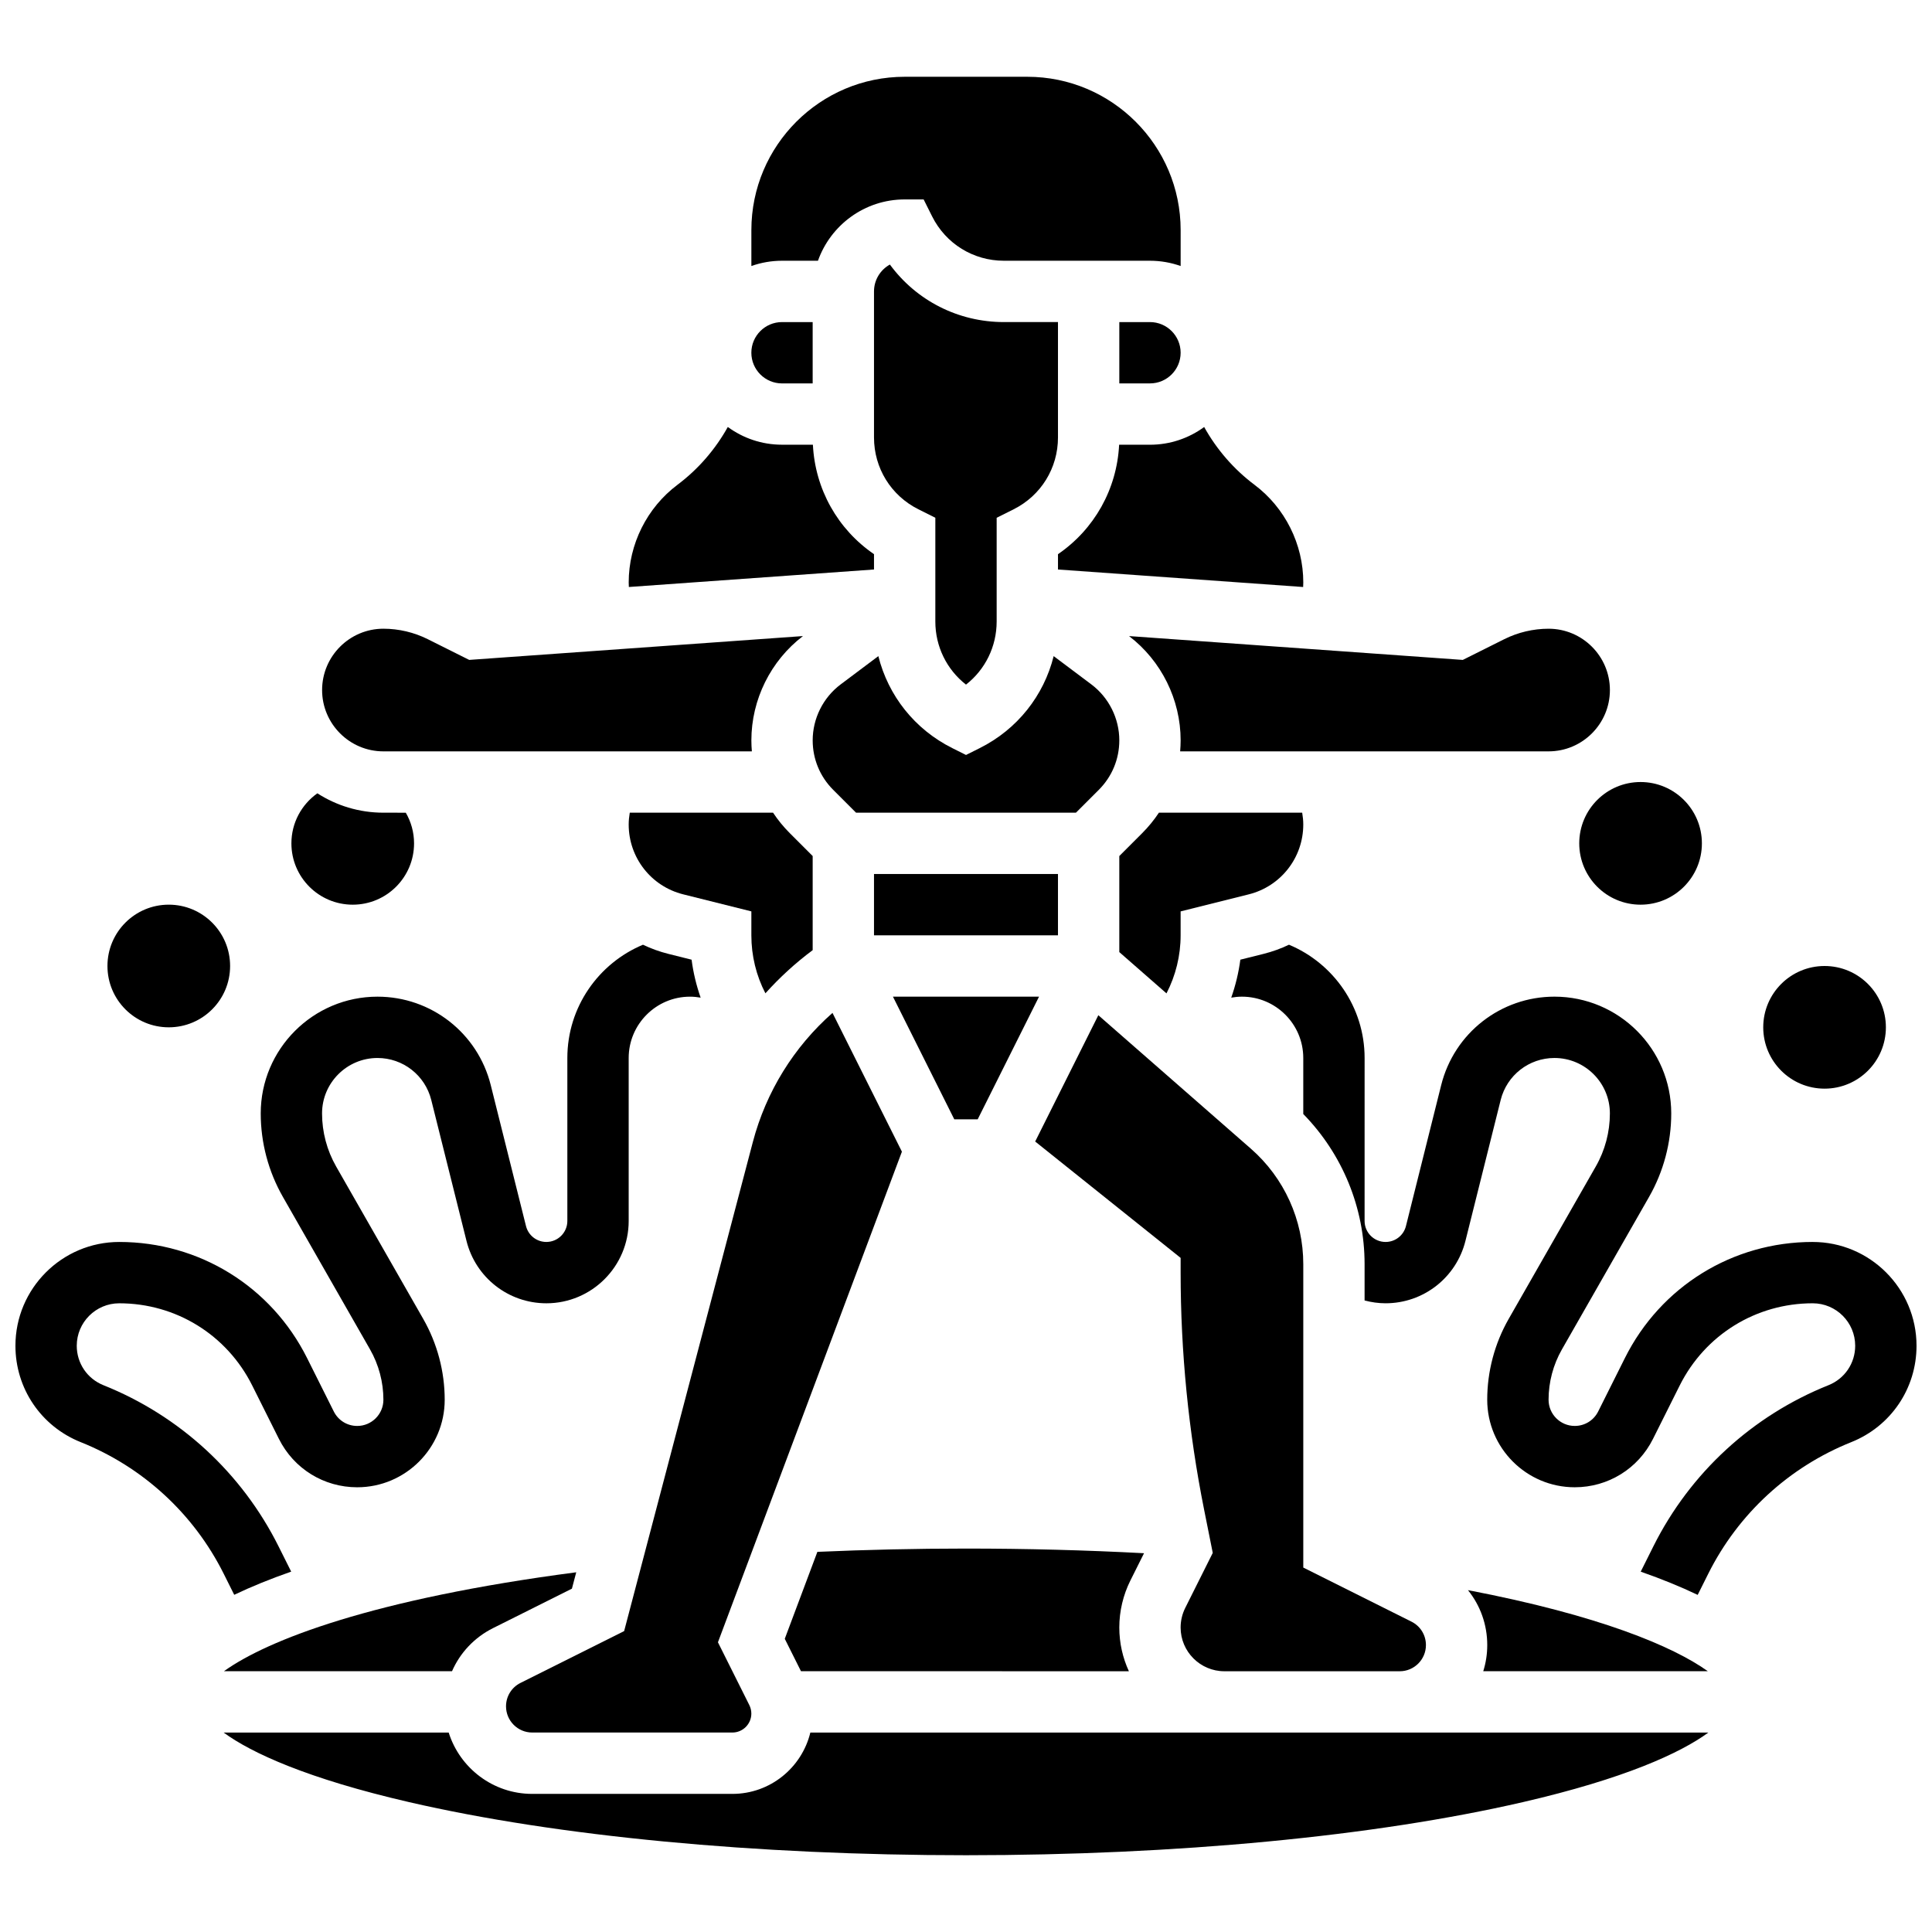 <?xml version="1.0" encoding="UTF-8"?>
<!-- Uploaded to: SVG Repo, www.svgrepo.com, Generator: SVG Repo Mixer Tools -->
<svg width="800px" height="800px" version="1.1" viewBox="144 144 512 512" xmlns="http://www.w3.org/2000/svg">
 <defs>
  <clipPath id="b">
   <path d="m148.09 394h181.91v173h-181.91z"/>
  </clipPath>
  <clipPath id="a">
   <path d="m470 394h181.9v173h-181.9z"/>
  </clipPath>
 </defs>
 <path d="m400 325.43c5.094-3.981 8.125-10.082 8.125-16.734v-27.48l4.492-2.246c7.254-3.629 11.758-10.918 11.758-19.031v-30.586h-14.332c-12.125 0-23.215-5.711-30.211-15.246-2.508 1.387-4.211 4.059-4.211 7.121v38.711c0 8.109 4.508 15.402 11.762 19.027l4.492 2.246v27.48c-0.004 6.656 3.031 12.758 8.125 16.738z"/>
 <path d="m346.84 407.24c3.769-4.195 7.953-8.035 12.527-11.441v-24.941l-6.062-6.062c-1.676-1.676-3.16-3.496-4.441-5.43h-37.969c-0.172 1.031-0.285 2.078-0.285 3.141 0 8.77 5.941 16.379 14.449 18.504l18.059 4.516v6.344c0 5.422 1.289 10.668 3.723 15.371z"/>
 <path d="m359.37 340.2c0 4.953 1.93 9.609 5.43 13.109l6.062 6.062h58.273l6.062-6.062c3.504-3.5 5.43-8.156 5.43-13.109 0-5.805-2.773-11.348-7.414-14.832l-9.98-7.488c-2.613 10.469-9.621 19.391-19.598 24.379l-3.633 1.816-3.633-1.816c-9.977-4.988-16.984-13.91-19.598-24.379l-9.98 7.488c-4.648 3.481-7.422 9.027-7.422 14.832z"/>
 <path d="m489.38 362.51c0-1.062-0.113-2.109-0.285-3.141h-37.969c-1.281 1.934-2.766 3.754-4.441 5.43l-6.059 6.062v25.453l12.504 10.941c2.441-4.723 3.746-9.988 3.746-15.383v-6.344l18.055-4.516c8.508-2.125 14.449-9.734 14.449-18.504z"/>
 <path d="m338.09 619.4h-53.047c-10.371 0-19.172-6.844-22.133-16.25h-59.641c7.41 5.418 22.195 12.211 49.16 18.434 39.32 9.07 91.727 14.07 147.57 14.07 55.836 0 108.24-4.996 147.57-14.07 26.965-6.223 41.746-13.012 49.16-18.434h-237.98c-2.266 9.309-10.652 16.25-20.652 16.25z"/>
 <path d="m456.88 340.2c0 0.98-0.051 1.953-0.129 2.918h97.641c8.961 0 16.25-7.293 16.25-16.25 0-8.961-7.293-16.25-16.25-16.25-4.062 0-8.129 0.961-11.758 2.777l-10.977 5.488-88.449-6.316c8.562 6.539 13.672 16.844 13.672 27.633z"/>
 <path d="m596.59 586.89c-9.168-6.562-28.742-14.824-63.566-21.484 3.258 4.035 5.113 9.121 5.113 14.547 0 2.418-0.371 4.75-1.062 6.941z"/>
 <path d="m403.1 440.63 16.254-32.504h-38.715l16.254 32.504z"/>
 <path d="m475.51 448.43-40.441-35.387-16.738 33.473 38.547 30.84v3.906c0 21.031 2.094 42.156 6.215 62.781l2.297 11.492-7.293 14.582c-0.801 1.602-1.223 3.394-1.223 5.184 0 6.394 5.203 11.598 11.598 11.598h46.473c3.828 0 6.941-3.113 6.941-6.941 0-2.644-1.469-5.023-3.836-6.207l-28.668-14.332v-80.41c0-11.715-5.055-22.863-13.871-30.578z"/>
 <path d="m447.18 555.62c-15.402-0.816-31.23-1.234-47.18-1.234-13.254 0-26.465 0.305-39.387 0.871l-8.641 23.043 4.297 8.59 86.898 0.004c-1.625-3.535-2.539-7.457-2.539-11.598 0-4.301 1.016-8.605 2.941-12.453z"/>
 <path d="m364.62 412.43c-10.227 9.016-17.602 20.891-21.109 34.219l-34.109 129.61-27.465 13.73c-2.367 1.184-3.836 3.562-3.836 6.207 0 3.828 3.113 6.941 6.941 6.941h53.047c2.769 0 5.023-2.254 5.023-5.023 0-0.777-0.184-1.551-0.531-2.246l-8.32-16.645 48.754-130.02z"/>
 <path d="m245.61 343.12h97.641c-0.078-0.965-0.129-1.938-0.129-2.918 0-10.789 5.109-21.094 13.672-27.637l-88.449 6.316-10.977-5.488c-3.629-1.816-7.695-2.777-11.758-2.777-8.961 0-16.25 7.293-16.25 16.25-0.004 8.961 7.289 16.254 16.25 16.254z"/>
 <path d="m375.62 294.92v-4.059c-9.617-6.582-15.605-17.215-16.195-29.004l-8.184-0.004c-5.367 0-10.332-1.746-14.363-4.699-3.297 5.914-7.805 11.164-13.324 15.305-8.102 6.082-12.941 15.762-12.941 25.895 0 0.402 0.023 0.805 0.039 1.207z"/>
 <path d="m296.71 560.67c-53.926 7.055-81.883 17.961-93.371 26.223h60.449c2.129-4.875 5.914-8.945 10.887-11.434l20.887-10.445z"/>
 <path d="m351.24 245.61h8.125v-16.254h-8.125c-4.481 0-8.125 3.644-8.125 8.125 0 4.484 3.644 8.129 8.125 8.129z"/>
 <path d="m375.62 375.62h48.754v16.25h-48.754z"/>
 <path d="m360.77 213.1c3.356-9.457 12.387-16.25 22.98-16.25h5.023l2.246 4.492c3.625 7.25 10.918 11.758 19.027 11.758h38.711c2.848 0 5.582 0.496 8.125 1.398v-9.523c0-22.402-18.227-40.629-40.629-40.629h-32.504c-22.402 0-40.629 18.227-40.629 40.629v9.523c2.543-0.902 5.277-1.398 8.125-1.398z"/>
 <path d="m440.58 261.86c-0.59 11.789-6.586 22.422-16.203 29.004v4.059l64.969 4.641c0.016-0.402 0.039-0.805 0.039-1.207 0-10.133-4.84-19.812-12.945-25.891-5.519-4.141-10.027-9.391-13.324-15.305-4.031 2.953-8.996 4.699-14.363 4.699z"/>
 <path d="m456.88 237.48c0-4.481-3.644-8.125-8.125-8.125h-8.125v16.25h8.125c4.481 0.004 8.125-3.641 8.125-8.125z"/>
 <g clip-path="url(#b)">
  <path d="m206.07 566.64c4.473-2.141 9.516-4.191 15.098-6.144l-3.356-6.711c-9.727-19.453-26.203-34.613-46.398-42.691-4.297-1.719-7.074-5.82-7.074-10.449 0-6.207 5.051-11.258 11.258-11.258 15.02 0 28.523 8.348 35.242 21.781l7.078 14.156c3.953 7.906 11.902 12.82 20.742 12.82 12.789 0 23.191-10.402 23.191-23.191 0-7.504-1.969-14.914-5.691-21.43l-23.078-40.387c-2.445-4.277-3.734-9.141-3.734-14.066 0-8.102 6.59-14.691 14.691-14.691 6.754 0 12.613 4.574 14.25 11.129l9.34 37.355c2.434 9.73 11.133 16.523 21.164 16.523 12.031 0 21.816-9.785 21.816-21.816v-43.191c0-8.961 7.293-16.25 16.25-16.25 0.957 0 1.895 0.094 2.82 0.258-1.141-3.254-1.953-6.629-2.398-10.059l-6.168-1.543c-2.352-0.59-4.594-1.406-6.715-2.422-11.754 4.898-20.043 16.508-20.043 30.016v43.191c0 3.066-2.496 5.562-5.562 5.562-2.559 0-4.777-1.734-5.398-4.215l-9.34-37.355c-3.449-13.797-15.793-23.434-30.016-23.434-17.062 0-30.941 13.879-30.941 30.941 0 7.75 2.031 15.402 5.879 22.133l23.078 40.387c2.32 4.062 3.551 8.684 3.551 13.363 0 3.828-3.113 6.941-6.941 6.941-2.644 0-5.023-1.469-6.207-3.836l-7.078-14.156c-9.492-18.977-28.566-30.766-49.781-30.766-15.168 0-27.508 12.34-27.508 27.508 0 11.312 6.789 21.34 17.293 25.539 16.492 6.598 29.953 18.98 37.898 34.871z"/>
 </g>
 <g clip-path="url(#a)">
  <path d="m624.39 473.13c-21.219 0-40.289 11.789-49.777 30.766l-7.078 14.156c-1.184 2.367-3.562 3.836-6.207 3.836-3.828 0-6.941-3.113-6.941-6.941 0-4.68 1.227-9.301 3.551-13.363l23.078-40.387c3.844-6.727 5.879-14.383 5.879-22.133-0.004-17.062-13.883-30.941-30.945-30.941-14.223 0-26.566 9.637-30.02 23.438l-9.34 37.355c-0.621 2.481-2.84 4.215-5.398 4.215-3.07 0-5.562-2.496-5.562-5.562l0.004-43.195c0-13.512-8.289-25.117-20.043-30.016-2.117 1.016-4.363 1.832-6.715 2.422l-6.172 1.543c-0.453 3.422-1.266 6.797-2.414 10.059 0.93-0.164 1.875-0.258 2.84-0.258 8.961 0 16.25 7.293 16.25 16.25v14.848c10.367 10.59 16.25 24.848 16.25 39.781v9.633c1.781 0.469 3.637 0.746 5.562 0.746 10.027 0 18.73-6.793 21.164-16.523l9.34-37.355c1.637-6.551 7.5-11.129 14.25-11.129 8.102 0 14.691 6.59 14.691 14.691 0 4.926-1.289 9.793-3.738 14.066l-23.078 40.387c-3.723 6.516-5.691 13.926-5.691 21.43 0 12.789 10.402 23.191 23.191 23.191 8.84 0 16.789-4.914 20.742-12.82l7.078-14.156c6.727-13.434 20.23-21.781 35.25-21.781 6.207 0 11.254 5.051 11.254 11.258 0 4.629-2.777 8.73-7.078 10.449-20.191 8.078-36.672 23.238-46.398 42.691l-3.359 6.723c5.578 1.957 10.621 4.012 15.094 6.156l2.805-5.609c7.945-15.891 21.402-28.273 37.898-34.871 10.504-4.203 17.293-14.227 17.293-25.539 0-15.168-12.34-27.508-27.508-27.508z"/>
 </g>
 <path d="m204.98 400c0 8.973-7.277 16.25-16.254 16.25-8.977 0-16.25-7.277-16.25-16.25 0-8.977 7.273-16.254 16.25-16.254 8.977 0 16.254 7.277 16.254 16.254"/>
 <path d="m237.48 383.75c8.977 0 16.25-7.277 16.25-16.25 0-2.965-0.805-5.734-2.191-8.125l-5.934-0.004c-6.441 0-12.445-1.891-17.5-5.137-4.156 2.949-6.879 7.785-6.879 13.266 0 8.977 7.277 16.25 16.254 16.25z"/>
 <path d="m643.78 416.25c0 8.977-7.277 16.254-16.25 16.254-8.977 0-16.254-7.277-16.254-16.254s7.277-16.25 16.254-16.25c8.973 0 16.25 7.273 16.25 16.25"/>
 <path d="m595.02 367.5c0 8.973-7.277 16.25-16.254 16.25-8.977 0-16.25-7.277-16.25-16.25 0-8.977 7.273-16.254 16.25-16.254 8.977 0 16.254 7.277 16.254 16.254"/>
</svg>